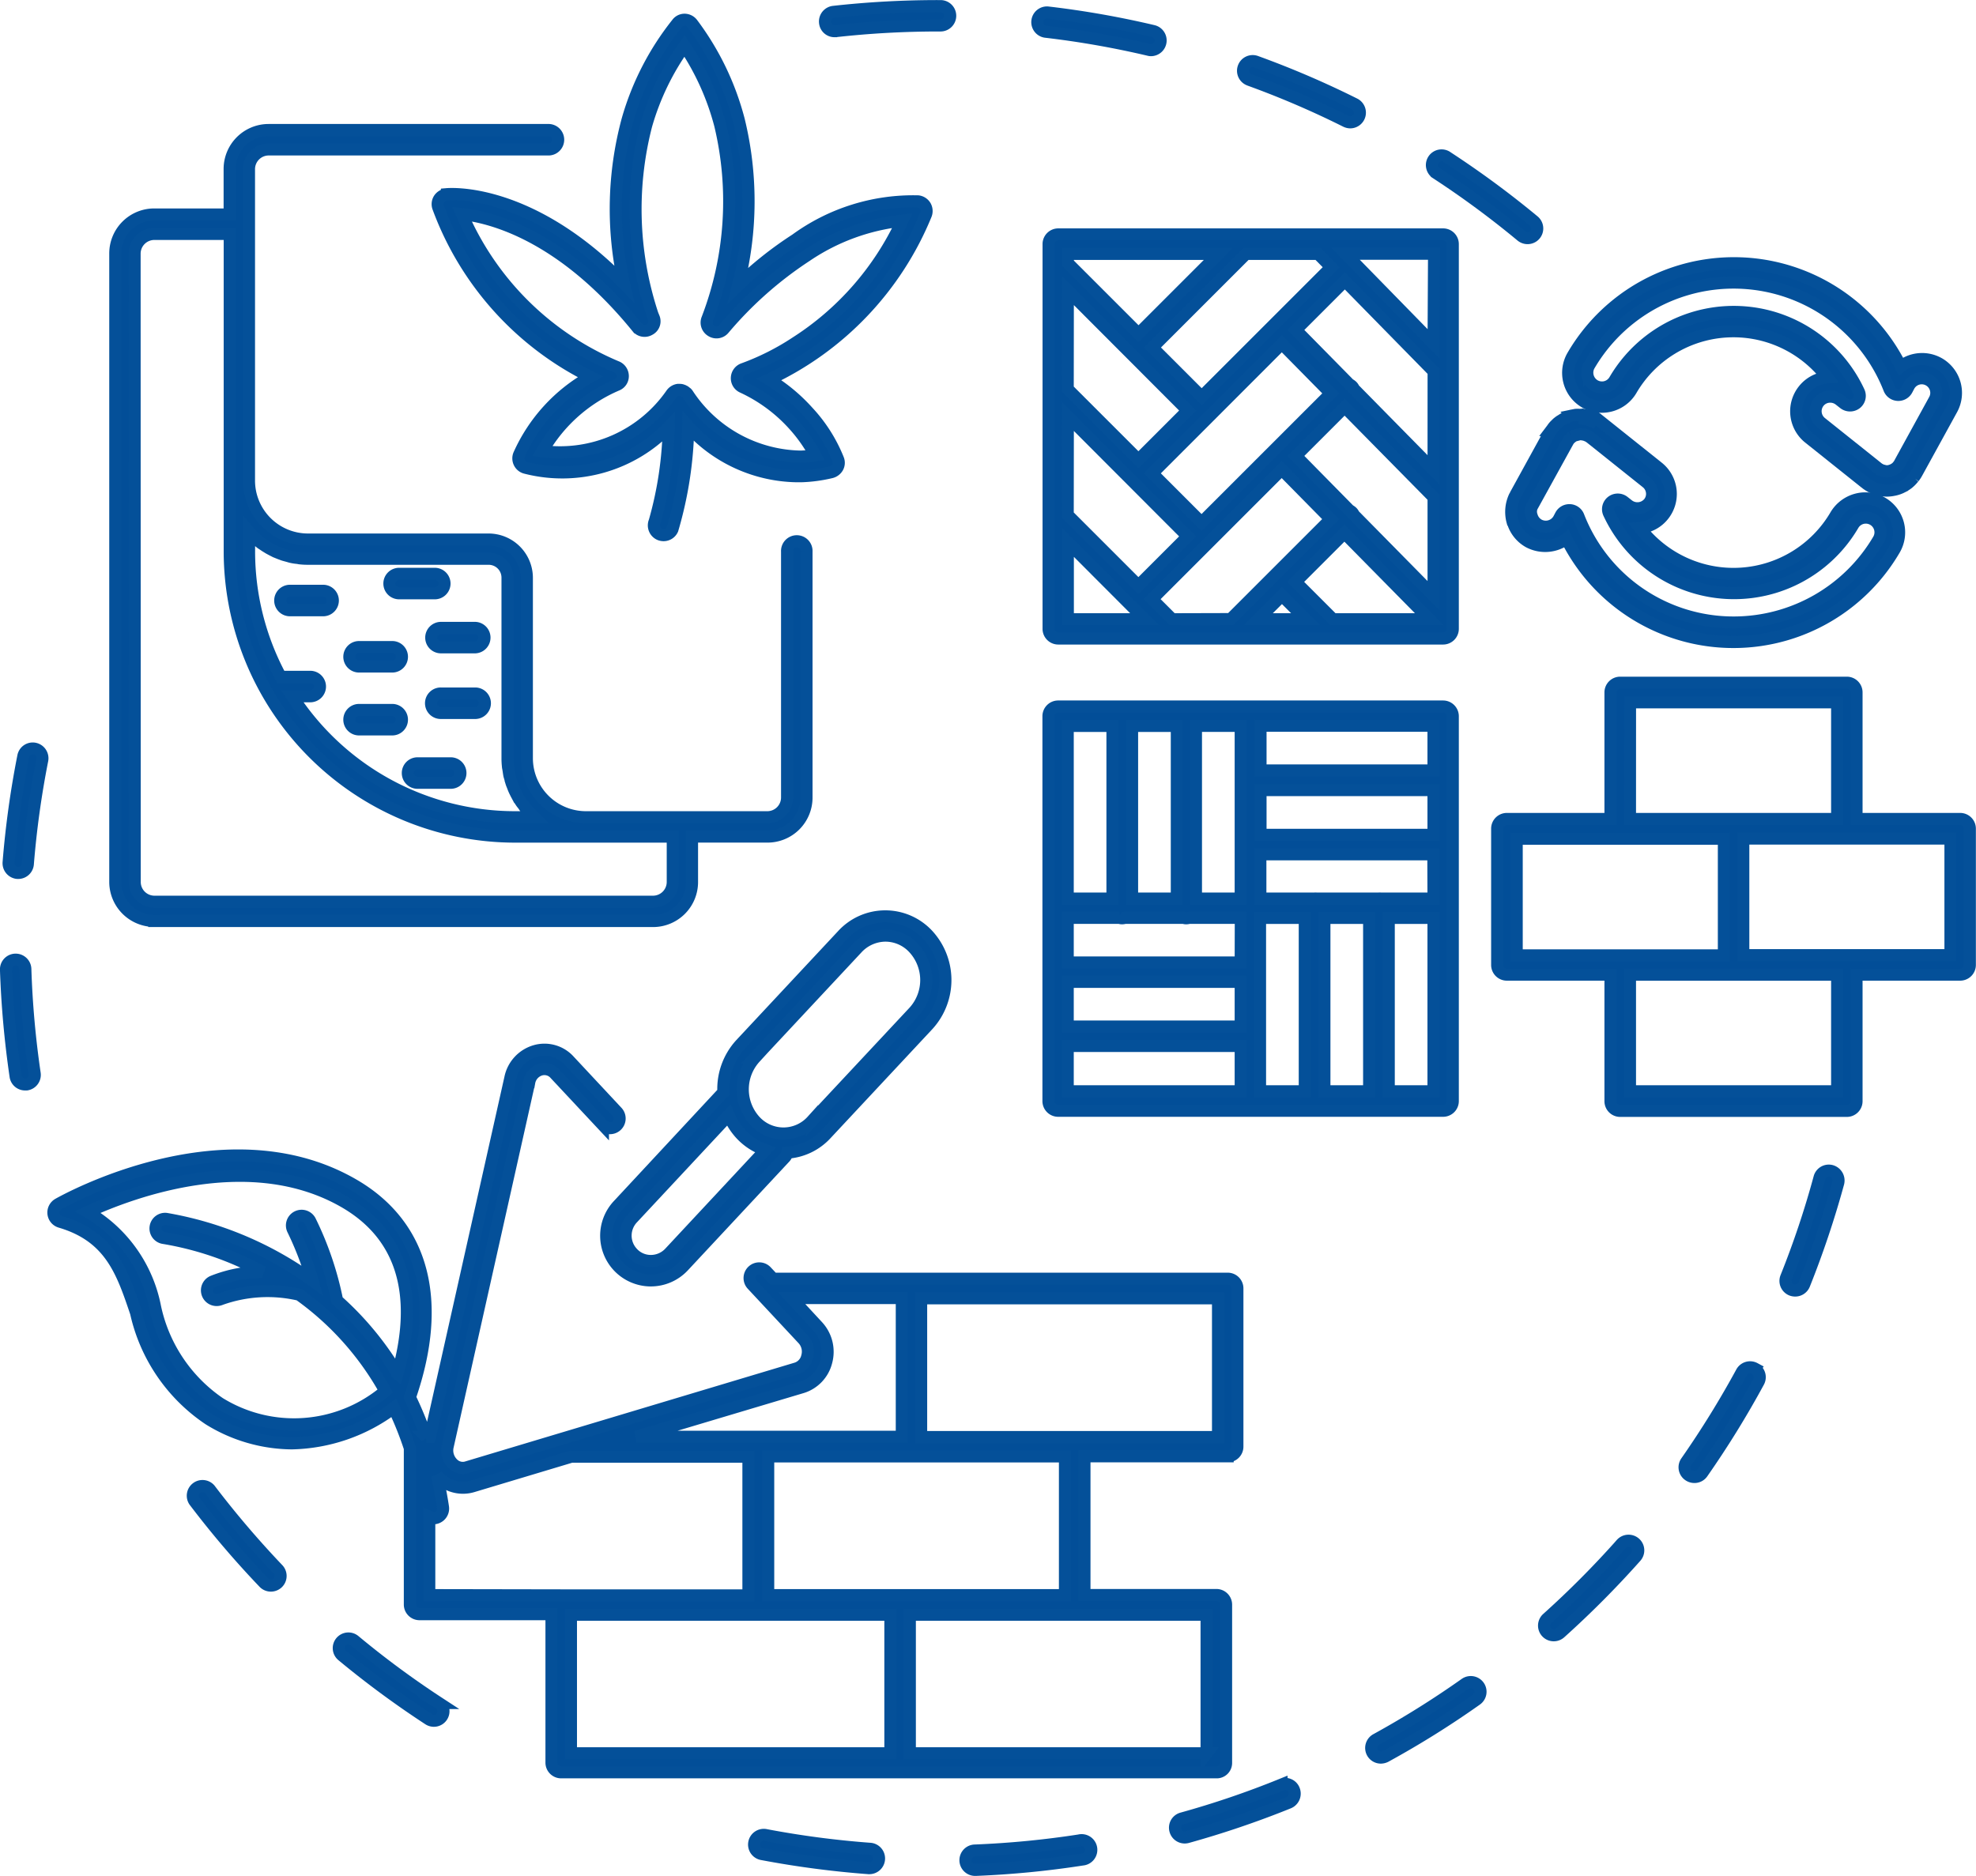 <svg xmlns="http://www.w3.org/2000/svg" width="49.124" height="46.645" viewBox="0 0 49.124 46.645">
  <g id="noun-building-materials-7061264" transform="translate(-168.835 -190.674)">
    <path id="Path_8000" data-name="Path 8000" d="M169.465,609.748a.24.24,0,1,0-.481.013,23.88,23.88,0,0,0,.239,2.655.238.238,0,0,0,.239.2l.035,0a.24.24,0,0,0,.2-.273A22.843,22.843,0,0,1,169.465,609.748Z" transform="translate(0 -394.977)" fill="#024e98" stroke="#045099" stroke-width="0.3"/>
    <path id="Path_8001" data-name="Path 8001" d="M170.747,516.809a.238.238,0,0,0-.281.188,23.152,23.152,0,0,0-.366,2.641.243.243,0,0,0,.22.26h.019a.24.24,0,0,0,.239-.22,22.8,22.8,0,0,1,.358-2.583A.243.243,0,0,0,170.747,516.809Z" transform="translate(-1.051 -307.518)" fill="#024e98" stroke="#045099" stroke-width="0.3"/>
    <path id="Path_8002" data-name="Path 8002" d="M251.215,840.47a.241.241,0,0,0-.382.292,23.3,23.3,0,0,0,1.728,2.028.238.238,0,0,0,.173.074.244.244,0,0,0,.167-.066.24.24,0,0,0,.008-.34,23.51,23.51,0,0,1-1.694-1.988Z" transform="translate(-77.165 -612.763)" fill="#024e98" stroke="#045099" stroke-width="0.3"/>
    <path id="Path_8003" data-name="Path 8003" d="M317.581,909.146a22.624,22.624,0,0,1-2.1-1.55.239.239,0,1,0-.305.369,23.487,23.487,0,0,0,2.145,1.582.241.241,0,0,0,.13.04.238.238,0,0,0,.127-.441Z" transform="translate(-137.832 -676.125)" fill="#024e98" stroke="#045099" stroke-width="0.3"/>
    <path id="Path_8004" data-name="Path 8004" d="M500.409,994.151a22.944,22.944,0,0,1-2.588-.34.241.241,0,1,0-.09.473,23.8,23.8,0,0,0,2.642.348h.019a.241.241,0,0,0,.019-.481Z" transform="translate(-309.942 -757.505)" fill="#024e98" stroke="#045099" stroke-width="0.3"/>
    <path id="Path_8005" data-name="Path 8005" d="M907.525,788.507a.24.24,0,0,0-.327.1,23.554,23.554,0,0,1-1.372,2.219.239.239,0,0,0,.058.334.244.244,0,0,0,.138.045.235.235,0,0,0,.2-.1,23.664,23.664,0,0,0,1.4-2.267.24.24,0,0,0-.1-.327Z" transform="translate(-695.068 -563.805)" fill="#024e98" stroke="#045099" stroke-width="0.3"/>
    <path id="Path_8006" data-name="Path 8006" d="M951.22,702.14a.239.239,0,0,0-.295.17,22.359,22.359,0,0,1-.828,2.474.24.24,0,0,0,.135.313.259.259,0,0,0,.09.016.241.241,0,0,0,.223-.151,23.52,23.52,0,0,0,.847-2.527A.248.248,0,0,0,951.22,702.14Z" transform="translate(-736.857 -482.349)" fill="#024e98" stroke="#045099" stroke-width="0.3"/>
    <path id="Path_8007" data-name="Path 8007" d="M593.122,996.15a22.91,22.91,0,0,1-2.6.252.24.24,0,0,0,.008.481h.011a23.3,23.3,0,0,0,2.652-.258.241.241,0,1,0-.074-.475Z" transform="translate(-397.449 -759.713)" fill="#024e98" stroke="#045099" stroke-width="0.3"/>
    <path id="Path_8008" data-name="Path 8008" d="M684.749,971.379a22.578,22.578,0,0,1-2.472.842.238.238,0,0,0-.167.295.241.241,0,0,0,.231.178.262.262,0,0,0,.064-.008,23.491,23.491,0,0,0,2.522-.857.244.244,0,0,0,.133-.313.233.233,0,0,0-.311-.135Z" transform="translate(-484.055 -736.33)" fill="#024e98" stroke="#045099" stroke-width="0.3"/>
    <path id="Path_8009" data-name="Path 8009" d="M846.054,864.714a23.287,23.287,0,0,1-1.84,1.85.24.24,0,0,0,.162.419.239.239,0,0,0,.159-.061,23.82,23.82,0,0,0,1.88-1.89.24.24,0,0,0-.021-.34.242.242,0,0,0-.34.021Z" transform="translate(-636.913 -635.647)" fill="#024e98" stroke="#045099" stroke-width="0.3"/>
    <path id="Path_8010" data-name="Path 8010" d="M770.56,926.735a23,23,0,0,1-2.211,1.383.24.24,0,0,0,.114.451.271.271,0,0,0,.117-.029,23.112,23.112,0,0,0,2.259-1.412.24.24,0,0,0,.058-.335A.243.243,0,0,0,770.56,926.735Z" transform="translate(-565.3 -694.191)" fill="#024e98" stroke="#045099" stroke-width="0.3"/>
    <path id="Path_8011" data-name="Path 8011" d="M528.725,191.448a.091.091,0,0,0,.027,0,23.179,23.179,0,0,1,2.543-.141h.064a.24.24,0,1,0,0-.481H531.3a23.531,23.531,0,0,0-2.6.143.241.241,0,0,0-.212.265.235.235,0,0,0,.236.215Z" transform="translate(-339.142)" fill="#024e98" stroke="#045099" stroke-width="0.3"/>
    <path id="Path_8012" data-name="Path 8012" d="M621.688,194.091a22.617,22.617,0,0,1,2.57.451.2.2,0,0,0,.056.008.241.241,0,0,0,.056-.475,23.011,23.011,0,0,0-2.626-.462.241.241,0,0,0-.056.478Z" transform="translate(-426.865 -2.629)" fill="#024e98" stroke="#045099" stroke-width="0.3"/>
    <path id="Path_8013" data-name="Path 8013" d="M795.24,257.033a23.026,23.026,0,0,1,2.1,1.55.244.244,0,0,0,.154.056.24.24,0,0,0,.154-.425,23.5,23.5,0,0,0-2.145-1.582.24.24,0,1,0-.263.4Z" transform="translate(-590.684 -62.044)" fill="#024e98" stroke="#045099" stroke-width="0.3"/>
    <path id="Path_8014" data-name="Path 8014" d="M712.11,215.462a22.459,22.459,0,0,1,2.4,1.03.261.261,0,0,0,.106.027.241.241,0,0,0,.109-.457,23.089,23.089,0,0,0-2.448-1.051.24.24,0,1,0-.165.451Z" transform="translate(-512.217 -22.803)" fill="#024e98" stroke="#045099" stroke-width="0.3"/>
    <path id="Path_8015" data-name="Path 8015" d="M636.384,498.37h-9.568a.241.241,0,0,0-.242.242v9.568a.241.241,0,0,0,.242.242h9.568a.241.241,0,0,0,.242-.242v-9.568A.242.242,0,0,0,636.384,498.37Zm-7.731.483h1.112v4.293h-1.112Zm-1.6,0h1.112v4.293h-1.112Zm4.3,9.084h-4.3v-1.126h4.3Zm0-1.609h-4.3v-1.112h4.3Zm0-1.593h-4.3v-1.11h1.288a.183.183,0,0,0,.066.011.267.267,0,0,0,.066-.011h1.463a.183.183,0,0,0,.066.011.267.267,0,0,0,.066-.011h1.288Zm0-1.59h-1.112v-4.293h1.112Zm1.593,4.792h-1.112v-4.311h1.112Zm1.6,0h-1.112v-4.311h1.112Zm1.6,0h-1.112v-4.311h1.112Zm0-4.792h-1.319a.14.14,0,0,0-.035,0l-.034,0H633.23a.14.14,0,0,0-.035,0l-.034,0h-1.319v-1.1h4.3Zm0-1.585h-4.3v-1.112h4.3Zm0-1.6h-4.3v-1.112h4.3Z" transform="translate(-431.674 -290.128)" fill="#024e98" stroke="#045099" stroke-width="0.3"/>
    <path id="Path_8016" data-name="Path 8016" d="M636.677,291.336a.241.241,0,0,0-.242-.242H626.87a.241.241,0,0,0-.242.242V300.9a.241.241,0,0,0,.242.242h9.565a.241.241,0,0,0,.242-.242Zm-3.35.242.327.332-3.22,3.22-1.224-1.224,2.328-2.328Zm-.9,2.235,1.216,1.234-3.212,3.212-1.224-1.224,1.394-1.394Zm-5.32-2.235h3.743l-1.986,1.986-1.757-1.757Zm0,.911,1.582,1.585.005.005,1.391,1.394-1.224,1.224-1.757-1.757Zm0,3.13,1.582,1.585.005.005,1.391,1.394-1.224,1.224-1.757-1.757Zm0,5.044v-1.914l1.582,1.585.329.329Zm2.594,0-.5-.5,3.223-3.223,1.216,1.234-2.485,2.485Zm2.14,0,.589-.589.589.589Zm1.858,0-.929-.929,1.213-1.213,2.111,2.142Zm2.5-.584-1.98-2.01a.212.212,0,0,0-.048-.072.294.294,0,0,0-.066-.045l-1.33-1.351,1.213-1.213,2.211,2.243Zm0-3.13-1.98-2.012a.212.212,0,0,0-.048-.072.294.294,0,0,0-.066-.045l-1.33-1.351,1.219-1.219L636.2,294.5Zm0-3.133-2-2.047a.24.24,0,0,0-.021-.035.328.328,0,0,0-.032-.021l-.135-.138,2.2,0Z" transform="translate(-431.725 -94.591)" fill="#024e98" stroke="#045099" stroke-width="0.3"/>
    <path id="Path_8017" data-name="Path 8017" d="M855.018,307.159a.845.845,0,0,0,1.157-.3,2.942,2.942,0,0,1,4.874-.311.832.832,0,0,0-.587.313.846.846,0,0,0,.13,1.187l1.41,1.126a1.041,1.041,0,0,0,.133.088.762.762,0,0,0,.106.048.338.338,0,0,0,.037.011.83.83,0,0,0,.1.024l.029.005a.66.66,0,0,0,.125.011.811.811,0,0,0,.17-.019s.021-.005.027-.005a.816.816,0,0,0,.149-.05l.032-.016a.9.9,0,0,0,.146-.09.83.83,0,0,0,.119-.117l.024-.027a.88.88,0,0,0,.077-.117l.868-1.58a.844.844,0,0,0-.332-1.147.848.848,0,0,0-.934.082,4.637,4.637,0,0,0-8.153-.271.845.845,0,0,0,.3,1.158Zm.114-.913a4.158,4.158,0,0,1,7.46.584.241.241,0,0,0,.435.027l.053-.1a.362.362,0,0,1,.666.074.358.358,0,0,1-.032.276l-.868,1.582a.261.261,0,0,1-.029.045.046.046,0,0,0-.011.013.334.334,0,0,1-.053.053.43.43,0,0,1-.074.045.506.506,0,0,1-.077.027.3.3,0,0,1-.138,0,.22.22,0,0,1-.04-.011l-.016-.005a.141.141,0,0,1-.045-.021.272.272,0,0,1-.058-.037l-1.41-1.126a.366.366,0,0,1-.056-.512.362.362,0,0,1,.287-.135.373.373,0,0,1,.228.08l.112.088a.247.247,0,0,0,.3,0,.239.239,0,0,0,.069-.289,3.429,3.429,0,0,0-6.071-.287.366.366,0,0,1-.5.13.371.371,0,0,1-.133-.5Z" transform="translate(-646.788 -106.488)" fill="#024e98" stroke="#045099" stroke-width="0.3"/>
    <path id="Path_8018" data-name="Path 8018" d="M829.834,373.015a.843.843,0,0,0,.4.5.869.869,0,0,0,.934-.08,4.637,4.637,0,0,0,8.153.271.846.846,0,0,0-.3-1.158.832.832,0,0,0-.64-.088.861.861,0,0,0-.518.39,2.944,2.944,0,0,1-4.874.313.831.831,0,0,0,.587-.313.845.845,0,0,0-.133-1.189l-1.41-1.126a.461.461,0,0,0-.066-.045.265.265,0,0,0-.064-.04.613.613,0,0,0-.082-.035l-.1.22.077-.228a.38.38,0,0,0-.058-.021c-.027-.008-.05-.011-.074-.016l-.056.234.032-.239a.529.529,0,0,0-.064-.011.6.6,0,0,0-.069,0h-.027a.6.6,0,0,0-.069,0c-.024,0-.045.008-.069.011l-.024.005a.3.3,0,0,0-.066.016.691.691,0,0,0-.066.027l-.024.011a.607.607,0,0,0-.061.027.636.636,0,0,0-.056.035l-.019.011a.469.469,0,0,0-.064.045.325.325,0,0,0-.045.04l-.013.013a.62.62,0,0,0-.058.061c-.021.027-.034.048-.056.077a.228.228,0,0,0-.035.053l-.868,1.58a.9.9,0,0,0-.061.645Zm.494-.409.871-1.58.016-.027s.019-.029.021-.032.013-.013.032-.029l.021-.021.016-.011a.055.055,0,0,0,.016-.011l.04-.024.135-.035h.042l.045.008.016,0a.242.242,0,0,1,.027.008l.034.013a.3.3,0,0,0,.035.013l.027.016a.139.139,0,0,0,.027.016l1.41,1.126a.362.362,0,0,1,.135.244.355.355,0,0,1-.077.265.373.373,0,0,1-.512.056l-.112-.088a.243.243,0,0,0-.3,0,.239.239,0,0,0-.069.289,3.429,3.429,0,0,0,6.071.287.365.365,0,0,1,.629.372,4.178,4.178,0,0,1-3.589,2.057,4.136,4.136,0,0,1-3.871-2.642.24.24,0,0,0-.21-.151h-.016a.239.239,0,0,0-.21.125l-.053.1a.371.371,0,0,1-.494.143.367.367,0,0,1-.175-.218.314.314,0,0,1,.021-.271Z" transform="translate(-623.39 -169.365)" fill="#024e98" stroke="#045099" stroke-width="0.3"/>
    <path id="Path_8019" data-name="Path 8019" d="M835.06,491.315h-2.578v-3.146a.241.241,0,0,0-.242-.242h-5.633a.241.241,0,0,0-.242.242v3.146h-2.575a.241.241,0,0,0-.242.242v3.387a.241.241,0,0,0,.242.242h2.575v3.146a.241.241,0,0,0,.242.242h5.633a.241.241,0,0,0,.242-.242v-3.146h2.575a.241.241,0,0,0,.242-.242l0-3.387A.241.241,0,0,0,835.06,491.315Zm-8.209-2.9H832v2.9h-5.15Zm-2.817,6.292v-2.9h5.15v2.9ZM832,498.087h-5.15v-2.9H832Zm2.817-3.385h-5.15v-2.9h5.15Z" transform="translate(-617.493 -280.277)" fill="#024e98" stroke="#045099" stroke-width="0.3"/>
    <path id="Path_8020" data-name="Path 8020" d="M219.062,666.784v-3.932a.241.241,0,0,0-.242-.242h-3.279v-3.449h3.56a.241.241,0,0,0,.242-.242v-3.932a.241.241,0,0,0-.242-.242h-11.3l-.17-.181a.24.24,0,0,0-.35.329l1.266,1.357a.458.458,0,0,1,.1.435.4.4,0,0,1-.271.292l-8.187,2.456a.348.348,0,0,1-.348-.085.46.46,0,0,1-.13-.435l2.028-9.055a.4.4,0,0,1,.284-.313.35.35,0,0,1,.358.109l1.189,1.272a.24.24,0,0,0,.35-.329l-1.187-1.272a.828.828,0,0,0-.839-.244.883.883,0,0,0-.626.674l-2,8.923h-.093a8.813,8.813,0,0,0-.406-.988c0-.008.008-.011.011-.021.815-2.381.319-4.245-1.394-5.249-3.183-1.864-7.186.374-7.356.47a.241.241,0,0,0,.053.441c1.242.366,1.537,1.242,1.88,2.259a4.319,4.319,0,0,0,1.811,2.649,3.966,3.966,0,0,0,2.063.6,4.354,4.354,0,0,0,2.533-.881,8.362,8.362,0,0,1,.4,1v3.887a.241.241,0,0,0,.242.242h3.279v3.69a.241.241,0,0,0,.242.242H218.82a.233.233,0,0,0,.242-.236Zm-20.6-9.677a7.7,7.7,0,0,0-1.5-1.821,8.056,8.056,0,0,0-.672-1.98.24.24,0,0,0-.425.223,7.88,7.88,0,0,1,.486,1.266,8.7,8.7,0,0,0-3.637-1.537.239.239,0,0,0-.056.475,7.859,7.859,0,0,1,2.45.844,3.33,3.33,0,0,0-1.24.239.24.24,0,0,0,.1.459.261.261,0,0,0,.1-.021,3.459,3.459,0,0,1,1.951-.111,7.311,7.311,0,0,1,2.14,2.395,3.521,3.521,0,0,1-4.123.3,3.868,3.868,0,0,1-1.6-2.389,3.507,3.507,0,0,0-1.673-2.363c1.131-.518,4.064-1.6,6.4-.239,1.739,1.017,1.712,2.8,1.3,4.261Zm13.019-1.874h7.38v3.449h-7.38Zm-2.96,2.211a.892.892,0,0,0,.6-.629.935.935,0,0,0-.215-.889l-.648-.7H211v3.449h-6.6Zm-9.268,5.169V660.67a.255.255,0,0,0,.106.029l.035,0a.242.242,0,0,0,.2-.273c-.04-.273-.093-.534-.149-.786a.907.907,0,0,0,.069.074.842.842,0,0,0,.815.194l2.458-.738h4.4v3.449h-4.662Zm11.463,3.932h-7.941V663.1h7.941Zm.242-3.932h-3.279v-3.449h7.377v3.449Zm7.622,3.932H211.2V663.1h7.377v3.449Z" transform="translate(-19.746 -432.275)" fill="#024e98" stroke="#045099" stroke-width="0.3"/>
    <path id="Path_8021" data-name="Path 8021" d="M432.724,597.661a1.111,1.111,0,0,0,.786,1.869h.024a1.109,1.109,0,0,0,.812-.353l2.527-2.71a.255.255,0,0,0,.056-.114,1.441,1.441,0,0,0,.966-.465l2.533-2.713a1.657,1.657,0,0,0,0-2.227,1.441,1.441,0,0,0-2.129,0l-2.533,2.713a1.647,1.647,0,0,0-.427,1.195.058.058,0,0,1-.013.008Zm3.4-3.672,2.533-2.713a.97.97,0,0,1,.711-.319.96.96,0,0,1,.711.319,1.172,1.172,0,0,1,0,1.572l-2.535,2.713a.959.959,0,0,1-1.423,0A1.169,1.169,0,0,1,436.128,593.989Zm-.653,1.431a1.607,1.607,0,0,0,.3.47,1.505,1.505,0,0,0,.613.4L434,598.847a.64.64,0,0,1-.475.2.617.617,0,0,1-.465-.22.629.629,0,0,1,.016-.839Z" transform="translate(-248.52 -377.018)" fill="#024e98" stroke="#045099" stroke-width="0.3"/>
    <path id="Path_8022" data-name="Path 8022" d="M217.91,264.917h12.4a.969.969,0,0,0,.969-.969v-1.131h1.877a.969.969,0,0,0,.969-.969v-6.117a.242.242,0,1,0-.483,0v6.117a.491.491,0,0,1-.488.488h-4.513a1.469,1.469,0,0,1-1.468-1.465v-4.487a.953.953,0,0,0-.95-.953H221.73a1.467,1.467,0,0,1-1.465-1.468l0-7.744a.491.491,0,0,1,.488-.488h6.972a.242.242,0,0,0,0-.483l-6.972,0a.969.969,0,0,0-.969.969v1.131H217.91a.969.969,0,0,0-.969.969v15.628a.971.971,0,0,0,.969.969Zm2.357-9.671a.281.281,0,0,0,.04.04l.077.08c.021.021.042.04.064.058s.056.048.085.072.045.035.069.05.061.042.093.061.05.032.074.045.064.035.1.053.05.027.077.037.069.029.106.042.053.021.08.029l.117.032c.027.008.05.016.077.021a1.15,1.15,0,0,0,.133.021c.021,0,.045.008.069.011a1.8,1.8,0,0,0,.207.011h4.487a.469.469,0,0,1,.47.47v4.487a1.8,1.8,0,0,0,.011.207c0,.021.008.045.011.069.008.045.013.09.021.135.005.027.013.05.021.077l.032.117a.661.661,0,0,0,.029.077c.013.035.027.072.042.106s.024.05.037.077.035.066.053.1a.692.692,0,0,0,.045.074c.021.032.04.064.064.093s.035.045.05.069.048.058.072.085l.056.064c.027.027.053.053.082.08l.04.04h-.481a6.61,6.61,0,0,1-5.538-3.008h.433a.242.242,0,1,0,0-.483h-.719a6.574,6.574,0,0,1-.786-3.119Zm-2.846-6.926a.491.491,0,0,1,.488-.488h1.877v7.895a7.1,7.1,0,0,0,7.091,7.091H230.8v1.131a.491.491,0,0,1-.488.488h-12.4a.491.491,0,0,1-.488-.488Z" transform="translate(-45.24 -51.341)" fill="#024e98" stroke="#045099" stroke-width="0.3"/>
    <path id="Path_8023" data-name="Path 8023" d="M337.786,440.592h.855a.242.242,0,1,0,0-.483h-.855a.242.242,0,1,0,0,.483Z" transform="translate(-159.013 -235.166)" fill="#024e98" stroke="#045099" stroke-width="0.3"/>
    <path id="Path_8024" data-name="Path 8024" d="M289.316,448.052h.855a.242.242,0,0,0,0-.483h-.855a.242.242,0,0,0,0,.483Z" transform="translate(-113.288 -242.204)" fill="#024e98" stroke="#045099" stroke-width="0.3"/>
    <path id="Path_8025" data-name="Path 8025" d="M319.656,472.742h.855a.242.242,0,0,0,0-.483h-.855a.242.242,0,0,0,0,.483Z" transform="translate(-141.91 -265.495)" fill="#024e98" stroke="#045099" stroke-width="0.3"/>
    <path id="Path_8026" data-name="Path 8026" d="M355.64,464.076a.241.241,0,0,0,.242.242h.855a.242.242,0,0,0,0-.483h-.855A.242.242,0,0,0,355.64,464.076Z" transform="translate(-176.084 -257.548)" fill="#024e98" stroke="#045099" stroke-width="0.3"/>
    <path id="Path_8027" data-name="Path 8027" d="M356.927,492.66h-.855a.242.242,0,1,0,0,.483h.855a.242.242,0,0,0,0-.483Z" transform="translate(-176.264 -284.741)" fill="#024e98" stroke="#045099" stroke-width="0.3"/>
    <path id="Path_8028" data-name="Path 8028" d="M346.187,523.31h-.855a.242.242,0,0,0,0,.483h.855a.242.242,0,0,0,0-.483Z" transform="translate(-166.132 -313.655)" fill="#024e98" stroke="#045099" stroke-width="0.3"/>
    <path id="Path_8029" data-name="Path 8029" d="M319.656,500.4h.855a.242.242,0,0,0,0-.483h-.855a.242.242,0,0,0,0,.483Z" transform="translate(-141.91 -291.589)" fill="#024e98" stroke="#045099" stroke-width="0.3"/>
    <path id="Path_8030" data-name="Path 8030" d="M358.672,201.4a.249.249,0,0,0-.181.111.24.24,0,0,0-.021.212,7.648,7.648,0,0,0,3.778,4.208,4.175,4.175,0,0,0-1.771,1.941.242.242,0,0,0,.011.2.237.237,0,0,0,.154.122,3.66,3.66,0,0,0,3.557-1.017,9.146,9.146,0,0,1-.35,2.352.245.245,0,0,0,.122.319.249.249,0,0,0,.1.021.24.24,0,0,0,.22-.143,9.65,9.65,0,0,0,.393-2.564,3.686,3.686,0,0,0,2.7,1.242c.035,0,.074,0,.109,0a3.705,3.705,0,0,0,.743-.1.255.255,0,0,0,.159-.117.231.231,0,0,0,.016-.2,3.8,3.8,0,0,0-.746-1.179,4.334,4.334,0,0,0-.972-.81,7.782,7.782,0,0,0,3.9-4.1.248.248,0,0,0-.016-.212.245.245,0,0,0-.178-.117,4.954,4.954,0,0,0-3.042.95,9.288,9.288,0,0,0-1.436,1.144,8.513,8.513,0,0,0,.021-4.11,6.873,6.873,0,0,0-1.155-2.4.244.244,0,0,0-.188-.1.228.228,0,0,0-.191.093,6.853,6.853,0,0,0-1.232,2.395,8.493,8.493,0,0,0-.088,4.075c-2.323-2.392-4.322-2.233-4.415-2.225Zm5.153,3.072a8.358,8.358,0,0,1-.186-4.795,6.4,6.4,0,0,1,.953-1.972,6.428,6.428,0,0,1,.887,1.967,8.158,8.158,0,0,1-.319,4.818.24.24,0,0,0,.1.3.237.237,0,0,0,.308-.048,9.462,9.462,0,0,1,2.052-1.818,5.245,5.245,0,0,1,2.387-.876,7.184,7.184,0,0,1-2.647,3.032,6.233,6.233,0,0,1-1.3.656.242.242,0,0,0-.167.215.239.239,0,0,0,.138.234,3.928,3.928,0,0,1,1.28.945,3.788,3.788,0,0,1,.531.754,3.514,3.514,0,0,1-.358.032,3.433,3.433,0,0,1-2.809-1.545l0,0a.185.185,0,0,0-.035-.042l-.011-.008-.035-.027-.016-.008a.157.157,0,0,0-.037-.016l-.013-.005a.171.171,0,0,0-.053-.008h-.005l-.027,0-.016,0a.246.246,0,0,0-.159.1,3.373,3.373,0,0,1-3.212,1.423,3.911,3.911,0,0,1,1.858-1.649.233.233,0,0,0,.143-.228.246.246,0,0,0-.162-.22,7.242,7.242,0,0,1-3.839-3.8c.717.077,2.482.51,4.359,2.819a.237.237,0,0,0,.305.053.228.228,0,0,0,.109-.289Z" transform="translate(-178.739 -5.888)" fill="#024e98" stroke="#045099" stroke-width="0.3"/>
  </g>
</svg>
